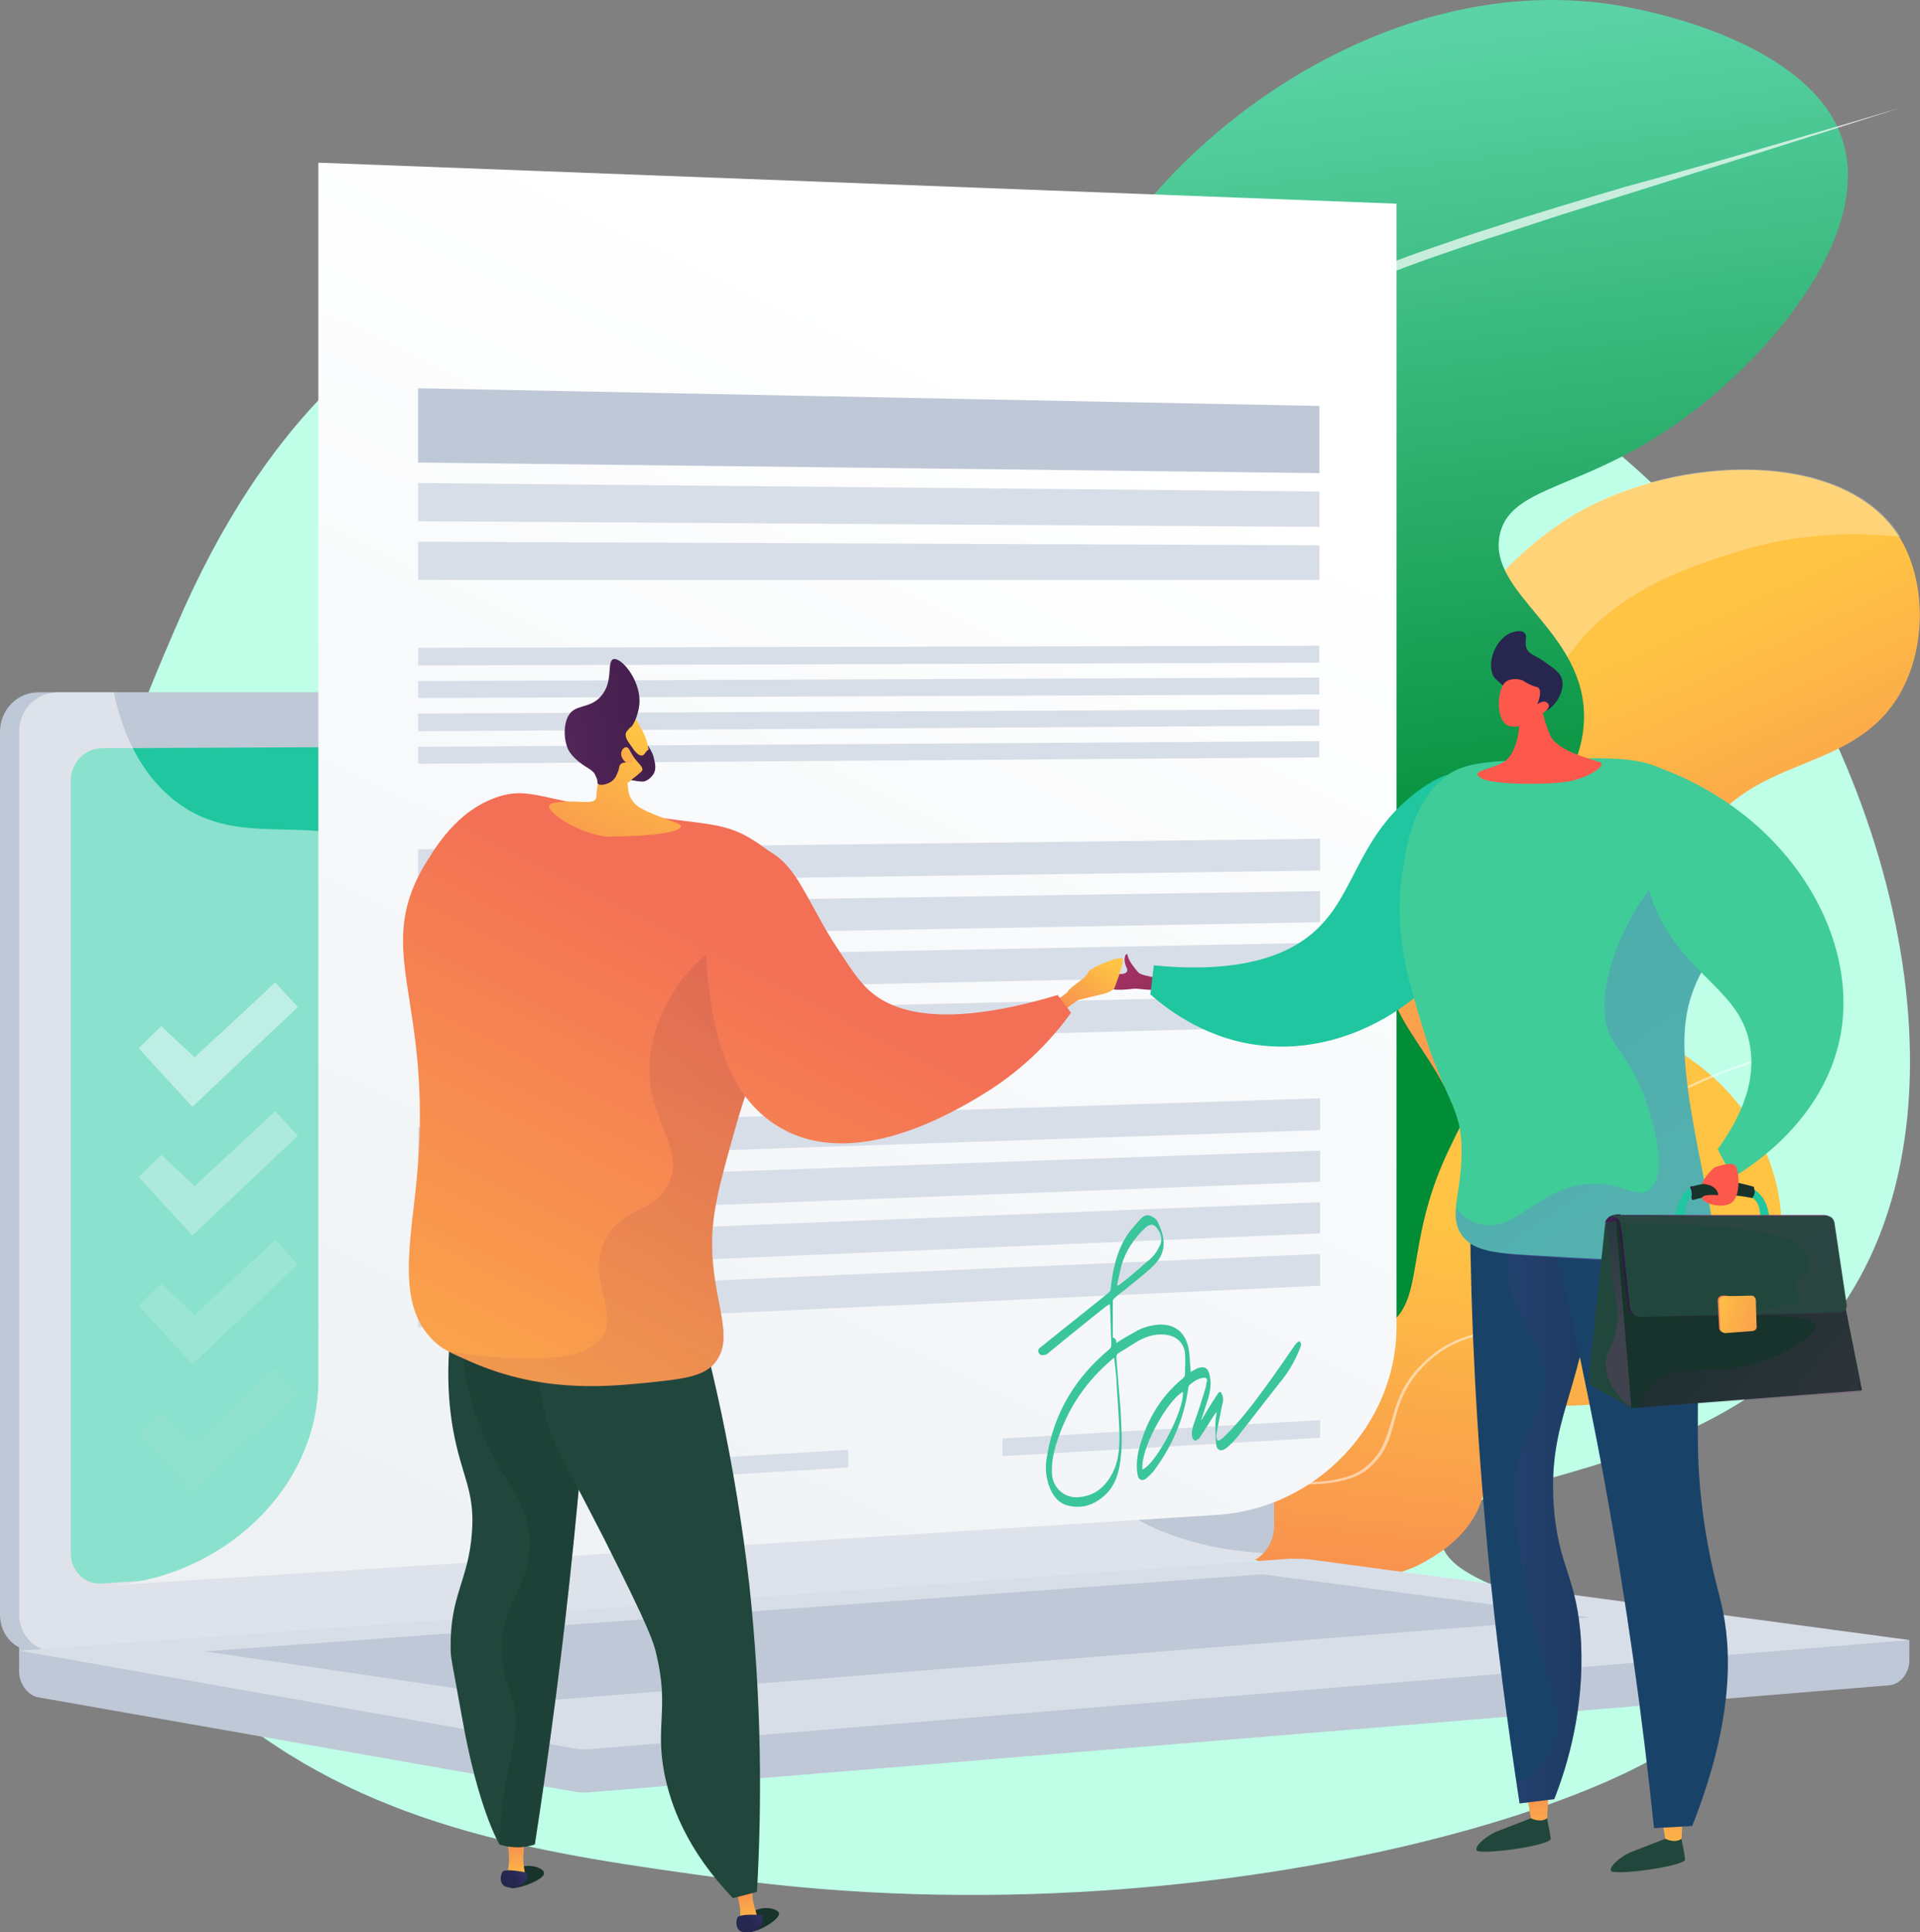 <svg width="330" height="332" viewBox="0 0 330 332" fill="none" xmlns="http://www.w3.org/2000/svg">
<rect x="0" y="0" width="330" height="332" fill="#808080" stroke="none"/>
<g clip-path="url(#clip0_594_31337)">
<path d="M309.938 232.473C286.592 255.684 247.561 253.375 247.683 264.312C247.804 276.343 295.347 278.408 296.198 289.832C297.414 305.265 212.786 334.917 124.389 322.764C93.991 318.633 65.052 314.501 40.247 294.814C-27.966 240.858 22.008 126.748 30.155 107.912C46.084 70.483 66.025 58.452 72.104 54.685C104.204 35.242 141.168 38.401 173.998 41.318C198.924 43.505 236.253 47.151 270.42 71.82C276.257 76.073 289.024 86.038 300.575 101.836C328.784 140.237 341.187 201.363 309.938 232.473Z" fill="#BFFFE8"/>
<path d="M142.628 244.382C197.709 262.367 216.191 257.385 222.635 249.121C226.405 244.26 227.864 235.997 237.956 226.761C246.467 218.984 250.48 220.077 254.492 213.758C261.545 202.7 252.425 194.679 258.14 183.864C264.463 172.076 278.446 176.329 286.836 162.354C291.456 154.698 287.687 152.754 291.821 144.976C300.454 129.3 318.206 133.432 326.475 119.335C331.217 111.193 331.095 99.648 326.353 92.114C316.747 77.167 288.416 78.139 270.907 88.225C268.719 89.562 251.696 99.648 247.562 117.634C245.008 128.449 249.021 134.282 244.157 140.48C237.226 149.108 225.553 142.303 218.744 149.837C209.625 160.167 224.702 179.975 214.367 191.52C210.355 196.016 207.072 194.193 202.937 199.297C196.128 207.804 201.114 217.768 198.803 225.303C196.25 233.566 184.212 242.195 142.628 244.382Z" fill="url(#paint0_linear_594_31337)"/>
<path opacity="0.28" d="M268.475 114.353C258.626 130.151 269.083 142.667 258.505 154.698C249.993 164.541 239.293 160.653 234.794 170.253C230.539 179.489 239.172 185.565 234.916 196.137C231.511 204.887 224.459 203.915 215.583 214.609C206.707 225.424 208.531 232.959 203.91 239.643C198.803 246.812 186.644 252.524 156.733 248.514C152.355 247.298 147.613 245.84 142.628 244.139C184.334 242.073 196.371 233.323 198.925 225.181C201.357 217.525 196.371 207.682 203.059 199.175C207.193 193.95 210.476 195.773 214.489 191.398C224.824 179.853 209.747 160.045 218.866 149.716C225.553 142.181 237.348 148.987 244.279 140.358C249.142 134.282 245.13 128.449 247.683 117.512C251.817 99.527 268.84 89.441 271.029 88.104C288.416 78.017 316.869 77.045 326.475 91.992C326.475 92.114 326.596 92.114 326.596 92.236C318.814 91.385 309.209 91.506 298.63 94.787C290.484 97.339 276.257 101.714 268.475 114.353Z" fill="white"/>
<path d="M154.908 252.524C178.983 249.972 186.644 243.774 188.589 237.941C191.751 228.341 179.227 220.32 182.631 209.383C186.644 196.745 206.463 196.988 207.193 188.36C207.922 179.124 184.82 176.329 182.023 162.476C179.47 149.837 197.101 145.341 199.532 127.842C202.451 107.061 179.47 98.676 178.74 74.372C178.254 57.845 188.589 45.328 196.614 35.484C214.731 13.367 248.047 -5.712 281.485 1.58C286.106 2.552 312.734 8.385 316.99 25.155C321.367 42.168 301.548 65.136 283.066 76.073C269.691 84.094 259.356 84.337 257.775 91.871C255.586 102.079 272.731 108.52 272.244 123.71C272.001 131.852 266.894 138.05 261.909 144.126C250.601 157.979 241.846 156.035 239.293 164.299C235.767 175.479 251.209 182.527 252.182 200.269C252.911 212.908 245.859 222.751 241.968 228.341C226.526 250.094 192.358 258.843 154.908 252.524Z" fill="url(#paint1_linear_594_31337)"/>
<path opacity="0.7" d="M326.839 18.471C311.275 23.454 295.833 28.314 280.269 33.175C276.378 34.391 272.488 35.606 268.597 36.821L257.045 40.588C253.154 41.803 249.385 43.14 245.494 44.477C241.725 45.814 237.834 47.272 234.186 48.852C232.362 49.703 230.538 50.553 228.714 51.404C227.863 51.89 227.012 52.376 226.161 52.984C225.31 53.591 224.58 54.199 223.851 54.806C222.392 56.143 221.297 57.723 220.689 59.546C220.081 61.369 219.717 63.313 219.717 65.257C219.838 67.202 220.203 69.146 220.933 70.969C221.662 72.792 222.513 74.615 223.486 76.316C225.432 79.84 227.863 83.121 230.052 86.524C232.362 89.927 234.429 93.451 236.132 97.218C236.983 99.162 237.712 100.985 238.199 103.051C238.685 105.117 239.05 107.183 239.05 109.249C239.05 113.38 238.199 117.512 236.375 121.279C235.402 123.102 234.308 124.925 232.97 126.505C231.633 128.085 230.174 129.543 228.714 130.88C225.796 133.675 222.635 136.348 220.568 139.751C218.379 143.153 217.406 147.042 217.285 151.052C217.285 152.997 217.406 155.063 217.893 157.007C218.379 158.951 218.987 160.774 219.96 162.597C220.811 164.42 221.784 166.121 222.756 167.944C223.729 169.767 224.702 171.59 225.431 173.534C226.161 175.479 226.647 177.544 226.647 179.61C226.647 181.676 226.283 183.742 225.553 185.808C224.824 187.752 223.851 189.575 222.513 191.276C221.176 192.856 219.717 194.315 218.136 195.651C214.975 198.325 211.57 200.391 208.652 203.186C207.193 204.522 205.977 206.102 205.004 207.804C204.031 209.505 203.423 211.449 203.059 213.394C202.815 215.338 202.815 217.404 203.18 219.348C203.667 221.293 204.396 223.115 205.247 224.938C205.612 225.91 206.098 226.761 206.342 227.855C206.706 228.827 206.95 229.921 206.95 230.893C206.95 231.987 206.828 232.959 206.463 234.052C206.098 235.025 205.612 235.997 205.004 236.847C203.788 238.549 202.207 239.886 200.505 240.979C198.803 242.073 196.979 243.045 195.155 243.896C191.386 245.597 187.495 246.812 183.604 247.906C179.713 249 175.7 249.85 171.688 250.58C167.675 251.309 163.663 252.038 159.65 252.524C151.625 253.618 143.479 254.468 135.332 255.197C143.479 254.468 151.504 253.496 159.529 252.281C163.541 251.673 167.554 250.944 171.566 250.215C175.579 249.364 179.47 248.514 183.361 247.42C187.252 246.326 191.143 244.989 194.79 243.288C196.614 242.438 198.438 241.465 200.019 240.372C201.721 239.278 203.18 237.941 204.396 236.361C205.49 234.782 206.342 232.837 206.22 230.893C206.22 228.948 205.369 227.004 204.518 225.181C203.667 223.358 202.815 221.414 202.329 219.47C201.843 217.404 201.843 215.338 202.086 213.272C202.329 211.206 203.059 209.262 204.031 207.439C205.004 205.616 206.342 204.036 207.922 202.578C210.84 199.662 214.367 197.474 217.406 194.922C218.987 193.585 220.446 192.249 221.662 190.669C222.878 189.089 223.851 187.388 224.459 185.443C225.067 183.621 225.431 181.555 225.431 179.61C225.431 177.666 224.945 175.722 224.216 173.899C222.756 170.132 220.446 166.85 218.622 163.083C217.771 161.26 217.042 159.316 216.555 157.25C216.069 155.184 215.826 153.118 215.947 151.052C215.947 148.987 216.312 146.921 216.798 144.855C217.042 143.883 217.406 142.91 217.771 141.938C218.258 140.966 218.622 139.994 219.23 139.143C219.717 138.293 220.446 137.442 221.054 136.591C221.662 135.741 222.392 135.011 223.121 134.282C224.58 132.824 226.039 131.487 227.499 130.029C228.958 128.692 230.417 127.234 231.633 125.654C232.849 124.074 234.065 122.495 234.916 120.672C236.618 117.148 237.469 113.137 237.469 109.127C237.469 107.183 237.104 105.117 236.618 103.173C236.132 101.228 235.402 99.405 234.551 97.582C232.849 93.937 230.782 90.534 228.471 87.132C226.283 83.729 223.851 80.448 221.784 76.802C220.811 74.979 219.838 73.156 219.109 71.212C218.379 69.268 217.893 67.202 217.893 65.136C217.771 63.07 218.136 60.883 218.866 58.938C219.23 57.966 219.717 56.994 220.325 56.143C220.933 55.293 221.662 54.442 222.392 53.713C223.121 52.984 223.972 52.376 224.824 51.768C225.675 51.161 226.526 50.675 227.499 50.189C229.322 49.216 231.146 48.366 233.092 47.515C236.861 45.935 240.752 44.477 244.521 43.14C248.412 41.803 252.182 40.467 256.073 39.252C263.854 36.7 271.636 34.391 279.418 32.082C295.59 27.707 311.154 23.089 326.839 18.471Z" fill="white"/>
<path d="M163.663 232.594C167.068 236.605 172.904 242.681 180.929 248.878C197.587 261.638 228.471 278.287 245.373 268.079C247.44 266.864 252.911 263.583 254.735 257.506C256.681 251.187 252.911 247.542 255.1 244.017C258.018 239.157 266.773 243.167 278.081 240.615C287.565 238.549 300.94 231.501 304.953 218.498C309.452 204.401 300.211 191.641 299.238 190.304C292.307 181.069 279.054 173.534 267.502 177.058C257.289 180.218 252.182 190.912 248.777 198.082C241.239 214.123 245.13 224.209 237.956 227.976C231.39 231.379 225.189 224.574 217.042 229.313C213.516 231.379 213.516 233.323 207.558 237.698C203.059 240.979 198.803 243.045 197.101 243.774C183.969 249.121 165.365 233.931 163.663 232.594Z" fill="url(#paint2_linear_594_31337)"/>
<path opacity="0.5" d="M224.216 255.076C219.109 255.076 211.57 254.226 200.506 251.43C186.887 248.028 173.269 243.167 160.259 237.091L160.38 236.726C173.391 242.802 186.887 247.663 200.506 251.066C228.107 257.871 233.335 253.253 235.038 251.795C237.713 249.486 238.321 246.813 239.172 244.139C240.023 241.101 240.996 237.577 244.765 234.053C248.17 230.772 251.331 229.799 254.371 228.949C257.411 228.098 260.207 227.247 263.247 224.209C267.26 220.321 268.111 216.31 269.083 211.936C269.57 209.505 270.178 206.953 271.272 204.401C275.528 193.95 286.957 186.173 305.196 181.069L305.318 181.433C287.201 186.416 275.893 194.193 271.637 204.523C270.542 207.075 270.056 209.627 269.57 212.057C268.597 216.432 267.746 220.564 263.612 224.574C260.45 227.612 257.411 228.463 254.492 229.313C251.574 230.164 248.413 231.136 245.13 234.296C241.482 237.82 240.509 241.101 239.658 244.261C238.929 247.056 238.199 249.729 235.402 252.16C234.43 253.01 231.998 255.076 224.216 255.076Z" fill="white"/>
<path d="M328.176 281.811L3.283 279.016V287.158C3.283 289.346 4.742 291.29 6.566 291.654L98.49 307.817C99.584 308.06 100.678 308.06 101.773 307.938L324.65 289.589C326.596 289.467 328.176 287.523 328.176 285.214V281.811Z" fill="#BFC8D6"/>
<path d="M210.232 268.687L6.566 283.755C2.918 283.999 0 281.203 0 277.436V125.776C0 122.009 2.918 118.971 6.566 118.971H210.232C213.272 118.971 215.704 121.766 215.704 125.168V262.246C215.704 265.527 213.272 268.444 210.232 268.687Z" fill="#BFC8D6"/>
<path d="M213.515 268.687L9.849 283.755C6.201 283.999 3.283 281.203 3.283 277.436V125.776C3.283 122.009 6.201 118.971 9.849 118.971H213.515C216.555 118.971 218.987 121.766 218.987 125.168V262.246C218.987 265.527 216.555 268.444 213.515 268.687Z" fill="#BFC8D6"/>
<path d="M207.192 259.086L17.509 272.089C14.591 272.332 12.159 269.902 12.159 266.864V134.161C12.159 131.123 14.591 128.571 17.509 128.571L207.192 127.72C209.624 127.72 211.691 130.029 211.691 132.824V253.739C211.691 256.413 209.624 258.843 207.192 259.086Z" fill="#1FC69F"/>
<path d="M118.916 122.981C118.916 124.439 117.822 125.533 116.606 125.533C115.269 125.533 114.296 124.439 114.296 122.981C114.296 121.523 115.39 120.429 116.606 120.429C117.822 120.429 118.916 121.644 118.916 122.981Z" fill="white"/>
<path opacity="0.48" d="M9.849 283.755L212.543 268.808L213.515 268.687C214.853 268.565 216.19 267.958 217.163 266.864C202.572 266.013 193.574 260.909 187.738 255.562C175.943 244.868 178.011 234.296 165.365 227.247C149.558 218.498 137.156 229.556 125.24 218.619C117.944 211.936 121.592 206.953 112.594 196.988C102.745 185.93 96.301 189.697 86.33 179.732C73.806 167.215 80.008 157.372 69.186 148.379C56.054 137.442 41.828 147.529 29.425 137.078C24.075 132.581 21.036 126.019 19.576 118.971H9.849C6.201 118.971 3.283 122.009 3.283 125.776V277.315C3.283 281.082 6.201 283.999 9.849 283.755Z" fill="white"/>
<path d="M221.662 267.836L3.283 283.634L98.49 300.404C99.584 300.647 100.678 300.647 101.773 300.526L328.176 281.811L225.067 267.957C223.972 267.836 222.756 267.836 221.662 267.836Z" fill="#D8DEE8"/>
<path d="M35.14 283.755L216.919 270.509L273.216 277.922L93.017 292.262L35.14 283.755Z" fill="#BFC8D6"/>
<path d="M240.023 227.977C240.023 244.747 226.283 259.208 209.26 260.302L18.482 272.454C38.667 271.117 54.717 255.441 54.717 237.212V27.95L240.023 34.998V227.977Z" fill="url(#paint3_linear_594_31337)"/>
<path d="M226.891 149.594L83.534 151.539V145.827L226.891 144.126V149.594Z" fill="#D8DEE8"/>
<path d="M71.861 151.782L78.306 151.66V145.827L71.861 145.949V151.782Z" fill="#D8DEE8"/>
<path d="M226.891 158.466L83.534 161.018V155.306L226.891 153.119V158.466Z" fill="#D8DEE8"/>
<path d="M71.861 161.261L78.306 161.139V155.428L71.861 155.549V161.261Z" fill="url(#paint4_linear_594_31337)"/>
<path d="M226.891 167.458L83.534 170.496V164.785L226.891 161.99V167.458Z" fill="#D8DEE8"/>
<path d="M71.861 170.861L78.306 170.618V164.906L71.861 165.028V170.861Z" fill="url(#paint5_linear_594_31337)"/>
<path d="M226.891 176.329L83.534 180.097V174.264L226.891 170.982V176.329Z" fill="#D8DEE8"/>
<path d="M71.861 180.34L78.306 180.218V174.385L71.861 174.628V180.34Z" fill="#D8DEE8"/>
<path d="M226.891 194.193L71.861 199.419V193.707L226.891 188.725V194.193Z" fill="#D8DEE8"/>
<path d="M226.891 203.064L71.861 209.019V203.186L226.891 197.717V203.064Z" fill="#D8DEE8"/>
<path d="M226.891 211.935L71.861 218.498V212.786L226.891 206.588V211.935Z" fill="#D8DEE8"/>
<path d="M226.891 220.928L71.861 228.098V222.265L226.891 215.459V220.928Z" fill="#D8DEE8"/>
<path d="M71.861 93.086L226.769 93.694V99.649H71.861V93.086Z" fill="#D8DEE8"/>
<path d="M71.861 83L226.769 84.458V90.534L71.861 89.562V83Z" fill="#D8DEE8"/>
<path d="M71.861 66.716L226.769 69.754V81.299L71.861 79.476V66.716Z" fill="#BFC8D6"/>
<path d="M71.861 111.315L226.769 110.95V113.867L71.861 114.353V111.315Z" fill="#D8DEE8"/>
<path d="M71.861 117.027L226.769 116.419V119.335L71.861 119.943V117.027Z" fill="#D8DEE8"/>
<path d="M71.861 122.616L226.769 121.887V124.682L71.861 125.654V122.616Z" fill="#D8DEE8"/>
<path d="M71.861 128.328L226.769 127.356V130.151L71.861 131.245V128.328Z" fill="#D8DEE8"/>
<path d="M172.296 247.177L226.891 244.018V247.056L172.296 250.215V247.177Z" fill="#D8DEE8"/>
<path d="M145.789 252.16L91.194 255.441V252.403L145.789 249.122V252.16Z" fill="#D8DEE8"/>
<path d="M265.679 311.462C265.679 311.462 266.408 314.744 266.53 315.959C266.53 317.174 253.884 318.875 253.763 317.903C253.52 317.052 255.708 315.351 257.167 314.744C258.748 314.136 263.125 312.435 263.125 312.435L265.679 311.462Z" fill="#21473C"/>
<path d="M262.396 308.303L263.125 312.435C263.125 312.435 264.706 313.285 265.922 312.435L266.165 307.817L262.396 308.303Z" fill="url(#paint6_linear_594_31337)"/>
<path d="M288.781 314.986C288.781 314.986 289.511 318.267 289.632 319.483C289.754 320.698 276.987 322.399 276.865 321.427C276.622 320.576 278.811 318.875 280.27 318.267C281.851 317.66 286.228 315.958 286.228 315.958L288.781 314.986Z" fill="#21473C"/>
<path d="M285.498 311.827L286.228 315.959C286.228 315.959 287.808 316.809 289.024 315.959L289.267 311.341L285.498 311.827Z" fill="url(#paint7_linear_594_31337)"/>
<path d="M256.316 199.175C255.1 202.456 253.884 205.616 252.668 208.897C252.79 226.761 253.762 246.083 255.708 266.62C257.167 281.932 259.112 296.393 261.179 309.882C263.125 309.639 265.192 309.396 267.137 309.153C269.569 302.956 272.244 293.598 271.758 282.418C271.15 270.752 267.745 269.537 267.016 258.357C266.165 243.896 271.636 239.521 273.46 221.9C274.19 215.216 274.311 206.467 272.487 196.016C267.137 197.109 261.666 198.203 256.316 199.175Z" fill="#194269"/>
<path opacity="0.3" d="M272.487 196.016C269.569 196.623 266.651 197.109 263.733 197.717C259.234 207.803 258.504 217.89 259.72 222.265C261.544 228.462 265.192 230.163 265.435 236.361C265.678 242.559 262.395 244.503 260.693 252.038C259.599 257.263 260.328 261.881 261.909 270.874C265.07 289.102 269.812 294.327 266.651 300.647C265.8 302.469 264.097 304.657 260.693 306.48C260.814 307.573 261.058 308.667 261.179 309.882C263.125 309.639 265.192 309.396 267.137 309.153C269.569 302.956 272.244 293.598 271.758 282.418C271.15 270.752 267.745 269.537 267.016 258.357C266.164 243.896 271.636 239.521 273.46 221.9C274.068 215.216 274.311 206.467 272.487 196.016Z" fill="url(#paint8_linear_594_31337)"/>
<path d="M264.706 204.158C268.719 219.591 272.366 236.24 275.649 253.86C279.54 275.127 282.337 295.3 284.282 314.136C286.471 314.014 288.66 313.893 290.848 313.771C298.144 295.3 297.657 283.147 295.834 275.491C295.104 272.453 293.402 266.742 292.429 257.871C291.699 251.673 291.821 246.934 291.821 241.344C291.943 228.827 292.915 226.032 292.429 216.553C291.943 207.682 291.578 203.185 289.024 200.755C281.972 194.193 265.922 203.428 264.706 204.158Z" fill="#194269"/>
<path d="M201.113 168.309C201.113 168.309 196.25 167.823 195.642 167.094C194.912 166.243 193.939 165.028 193.818 164.177C193.696 163.448 192.845 164.542 193.575 166.121C194.426 167.701 191.994 167.337 191.629 167.337C190.778 167.215 187.495 167.094 187.617 167.337C187.738 167.58 187.252 168.43 189.562 169.524C191.629 170.496 194.061 169.889 195.277 169.889C196.614 170.01 196.614 170.01 196.614 170.01L200.141 170.253L201.113 168.309Z" fill="url(#paint9_linear_594_31337)"/>
<path d="M198.317 165.878C198.074 167.579 197.952 169.281 197.709 170.861C200.87 173.656 207.923 179.003 217.772 179.732C235.038 181.19 252.182 167.823 255.343 152.754C256.924 145.341 255.587 134.89 251.209 133.189C249.993 132.702 248.17 132.824 244.279 135.498C234.186 142.667 233.214 152.025 227.621 158.344C223.608 162.962 215.705 167.579 198.317 165.878Z" fill="#1FC69F"/>
<path d="M251.209 212.178C248.899 208.776 251.209 205.009 251.209 198.082C251.33 190.183 248.291 189.211 244.521 176.572C241.968 168.187 239.536 160.045 240.995 150.202C241.725 145.462 242.819 137.563 248.777 133.189C251.817 131.001 256.194 130.758 264.827 130.515C275.527 130.151 280.877 130.029 285.011 131.852C285.619 132.095 298.265 137.928 299.967 149.108C301.669 160.41 289.875 162.962 289.51 178.274C289.267 185.2 291.456 195.53 292.793 202.214C294.131 208.654 294.739 210.356 293.644 212.421C291.091 217.404 281.85 216.796 263.368 215.703C256.072 215.338 253.033 214.73 251.209 212.178Z" fill="#3FCC98"/>
<path opacity="0.3" d="M276.378 177.058C277.351 179.975 280.269 181.919 282.823 188.967C283.309 190.547 287.2 201.363 283.552 204.401C281.485 206.102 279.175 203.307 273.825 203.429C264.462 203.55 260.571 212.057 254.37 210.355C253.276 210.112 251.817 209.383 250.236 207.56C250.115 209.262 250.236 210.842 251.209 212.178C253.033 214.73 256.073 215.338 263.368 215.824C281.85 217.039 290.969 217.647 293.644 212.543C294.739 210.477 294.009 208.776 292.793 202.335C291.456 195.651 289.389 185.2 289.51 178.395C289.875 163.083 301.669 160.531 299.967 149.23C299.481 146.191 298.265 143.639 296.563 141.331C281.972 148.986 273.339 167.944 276.378 177.058Z" fill="url(#paint10_linear_594_31337)"/>
<path d="M285.133 157.371C282.58 152.146 280.391 143.882 282.823 131.123C306.29 138.535 319.544 159.802 316.382 177.666C313.707 192.492 300.697 200.634 297.779 202.335C296.928 200.755 296.077 199.054 295.225 197.474C298.387 193.099 301.913 186.78 300.819 179.975C299.481 170.496 290.362 168.065 285.133 157.371Z" fill="#3FCC98"/>
<path d="M264.584 119.335C264.584 119.335 265.07 123.467 266.529 126.505C267.867 129.178 273.825 130.515 275.041 131.001C276.257 131.487 272.974 133.675 269.569 134.282C266.165 134.89 256.316 134.89 254.492 133.675C252.668 132.459 255.829 132.338 258.14 131.123C260.571 130.029 261.544 124.925 260.936 122.616C260.45 120.55 264.584 119.335 264.584 119.335Z" fill="#FC584C"/>
<path d="M258.991 118.363C257.046 116.662 256.803 116.54 256.56 115.932C255.587 113.502 257.167 109.856 259.599 108.763C259.721 108.763 261.302 108.033 262.031 108.763C262.639 109.37 261.91 110.342 262.396 111.436C262.882 112.53 263.855 112.53 265.679 113.866C267.26 114.96 268.232 115.689 268.476 116.783C269.083 118.97 266.773 122.495 264.463 122.495C263.612 122.495 263.369 122.13 258.991 118.363Z" fill="#26264F"/>
<path d="M264.22 122.859C264.22 122.859 262.518 125.29 259.599 124.804C256.924 124.318 257.167 118.12 258.991 117.026C259.599 116.662 260.694 116.54 261.666 116.905C262.153 117.148 262.396 117.391 263.247 117.755C264.098 118.12 264.341 117.998 264.463 118.241C264.706 118.484 264.949 119.214 264.22 121.036C264.828 120.55 265.436 120.429 265.801 120.672C265.922 120.672 266.044 120.915 266.165 121.036C266.408 121.644 265.679 122.495 264.22 122.859Z" fill="#FC584C"/>
<path d="M300.939 204.158C300.939 204.158 303.736 205.008 304.101 209.262C303.614 209.262 302.52 209.262 302.52 209.262C302.52 209.262 302.763 206.224 300.696 205.616C300.818 205.13 300.939 204.158 300.939 204.158Z" fill="#1FC69F"/>
<path d="M290.604 203.915C290.726 204.644 290.726 205.495 290.848 206.224C292.185 205.859 293.766 205.495 295.347 205.373C297.414 205.252 299.359 205.495 301.183 205.859C301.305 205.738 301.426 205.495 301.548 205.13C301.669 204.522 301.426 204.036 301.426 203.915C300.575 203.672 299.602 203.429 298.508 203.186C295.59 202.821 292.915 203.307 290.604 203.915Z" fill="#17332B"/>
<path d="M290.483 204.523C290.483 204.28 290.483 203.915 290.605 203.793C290.727 203.793 290.848 204.037 290.848 204.158C290.848 204.158 290.97 204.401 290.97 204.766C290.97 205.373 290.97 205.616 290.97 205.859C290.97 205.981 290.848 206.102 290.848 206.102C290.848 206.102 290.727 205.981 290.727 205.859C290.605 205.616 290.483 205.252 290.483 204.523Z" fill="url(#paint11_linear_594_31337)"/>
<path d="M287.93 209.383C288.538 209.505 289.875 209.748 289.875 209.748C289.875 209.748 288.902 207.074 290.726 205.737C290.726 205.494 290.848 205.251 290.726 204.765C290.726 204.522 290.605 204.279 290.483 204.036C289.875 204.644 288.173 205.859 287.93 209.383Z" fill="#1FC69F"/>
<path d="M275.892 210.113C275.892 210.113 276.013 208.654 278.445 208.654C278.81 208.897 278.81 210.113 278.81 210.113H275.892Z" fill="url(#paint12_linear_594_31337)"/>
<path d="M273.703 238.184L280.391 241.952L284.403 228.219L277.716 209.748L275.892 210.234L273.095 236.726C272.974 237.334 273.217 237.941 273.703 238.184Z" fill="#21473C"/>
<path opacity="0.3" d="M284.403 228.098L277.715 209.626L275.892 210.113C276.378 211.692 276.621 214.366 276.621 215.824C277.108 222.143 278.567 223.845 277.837 228.219C277.229 231.865 275.892 232.351 276.013 234.782C276.135 237.455 277.837 239.643 279.783 241.465L280.269 241.708L284.403 228.098Z" fill="url(#paint13_linear_594_31337)"/>
<path d="M277.716 209.626H314.193L320.03 238.913L280.391 241.952L277.716 209.626Z" fill="#17332B"/>
<g opacity="0.2">
<path d="M314.194 209.626H301.913C301.67 210.234 301.305 211.085 300.818 212.057C295.347 222.265 282.701 223.602 282.944 225.303C283.309 227.855 311.275 224.209 312.005 227.733C312.37 229.435 306.412 233.202 300.21 234.66C292.793 236.361 287.322 234.174 283.796 238.063C282.58 239.4 281.972 240.858 281.729 241.952L319.908 239.156L314.194 209.626Z" fill="url(#paint14_linear_594_31337)"/>
</g>
<path d="M278.323 208.776C277.959 208.776 277.351 208.776 276.743 209.019C276.621 209.14 276.5 209.14 276.378 209.262L276.621 209.14C277.107 209.019 277.715 209.14 277.959 209.627C278.202 210.113 278.323 211.449 278.445 212.057C278.567 213.758 279.783 224.574 279.783 224.574C279.904 225.424 280.634 226.154 281.485 226.154L315.409 224.452C315.652 224.452 315.895 224.331 316.138 224.209C316.625 223.845 316.746 223.359 316.625 222.872L314.923 209.991C314.801 209.262 314.193 208.776 313.463 208.776H278.323Z" fill="url(#paint15_linear_594_31337)"/>
<path d="M278.689 208.776C278.324 208.776 277.837 208.776 277.23 208.897C277.108 208.897 276.865 209.019 276.743 209.14C276.743 209.14 277.837 208.897 278.324 209.748C278.567 210.356 278.689 211.571 278.81 212.179C278.932 213.88 280.148 224.695 280.148 224.695C280.269 225.546 280.999 226.275 281.85 226.275L316.139 225.546C316.382 225.546 316.625 225.424 316.868 225.303C317.355 224.938 317.476 224.452 317.355 223.966L315.288 210.113C315.166 209.383 314.558 208.897 313.829 208.897H278.689V208.776Z" fill="#21473C"/>
<path opacity="0.1" d="M317.477 223.845L315.41 209.991C315.288 209.262 314.68 208.776 313.951 208.776H278.811C278.446 208.776 277.96 208.776 277.352 208.897C277.23 208.897 276.987 209.019 276.865 209.14C276.865 209.14 277.96 208.897 278.446 209.748C278.446 209.87 278.568 209.991 278.568 210.113C281.851 210.234 285.255 210.113 288.538 210.356C295.104 210.72 301.792 210.72 307.993 213.272C309.938 214.123 311.397 216.918 310.789 218.255C310.425 219.227 309.087 219.105 308.601 220.321C308.114 221.657 309.33 222.508 308.844 223.48C308.358 224.452 306.777 223.966 304.223 224.695C302.886 225.06 301.792 225.668 301.062 226.032L316.139 225.789C316.383 225.789 316.626 225.668 316.869 225.546C317.355 224.938 317.598 224.331 317.477 223.845Z" fill="url(#paint16_linear_594_31337)"/>
<path d="M301.062 227.976L296.806 228.949H296.32C295.834 228.949 295.469 228.584 295.469 228.098L295.226 223.48C295.226 222.994 295.59 222.629 296.077 222.629H296.563L300.94 223.115C301.305 223.115 301.67 222.872 301.67 223.359L301.792 227.612C301.792 228.219 301.427 227.976 301.062 227.976Z" fill="url(#paint17_linear_594_31337)"/>
<path d="M301.305 228.706L296.563 229.07C296.077 229.07 295.712 228.706 295.712 228.219L295.469 223.602C295.469 223.115 295.834 222.751 296.32 222.751L301.062 222.629C301.427 222.629 301.792 222.994 301.792 223.48L301.913 227.733C302.035 228.219 301.792 228.584 301.305 228.706Z" fill="url(#paint18_linear_594_31337)"/>
<path d="M294.617 200.634C294.617 200.634 292.793 202.335 292.55 203.429C292.55 203.429 295.104 203.429 295.347 205.373C295.347 205.373 292.915 205.13 292.55 205.738C292.185 206.345 294.86 207.682 297.049 206.953C299.238 206.345 298.995 201.849 298.387 200.512C297.9 199.297 294.617 200.634 294.617 200.634Z" fill="#FC584C"/>
<path d="M93.504 321.792C93.383 320.82 90.221 319.969 88.762 321.306C88.033 321.913 87.425 323.25 87.911 323.858C88.033 324.101 87.425 324.465 88.033 324.465C90.1 324.344 93.748 322.764 93.504 321.792Z" fill="#17332B"/>
<path d="M90.221 321.792L87.06 321.913C88.154 319.847 86.816 314.5 86.816 314.5L90.221 314.622C90.221 314.622 90.099 316.202 89.978 318.511C89.856 319.361 89.978 320.577 90.221 321.792Z" fill="url(#paint19_linear_594_31337)"/>
<path d="M90.586 321.792C90.586 321.792 86.816 320.941 86.33 321.67C85.965 322.399 85.6 324.465 88.032 324.344C90.464 324.222 90.829 322.399 90.586 321.792Z" fill="url(#paint20_linear_594_31337)"/>
<path d="M133.873 328.719C133.508 327.746 130.347 327.382 129.131 328.84C128.523 329.569 128.158 330.906 128.644 331.392C128.888 331.635 128.28 332 128.888 332C130.955 331.757 134.238 329.569 133.873 328.719Z" fill="#17332B"/>
<path d="M130.224 329.569L127.063 330.177C127.914 327.989 125.726 322.764 125.726 322.764L129.13 322.399C129.13 322.399 129.252 323.979 129.373 326.288C129.495 327.139 129.86 328.354 130.224 329.569Z" fill="url(#paint21_linear_594_31337)"/>
<path d="M130.954 329.083C130.954 329.083 127.063 328.718 126.699 329.569C126.456 330.42 126.334 332.364 128.766 332C131.198 331.635 131.319 329.691 130.954 329.083Z" fill="url(#paint22_linear_594_31337)"/>
<path d="M102.258 219.348C101.407 233.931 100.191 249.121 98.611 264.798C96.787 283.026 94.477 300.404 91.923 316.931C88.762 318.025 85.844 316.931 85.844 316.931C85.844 316.931 82.196 310.976 79.399 295.057C77.575 284.849 77.454 284.97 77.454 283.148C77.332 274.155 80.493 271.603 81.102 263.461C81.709 256.048 79.278 253.739 77.819 245.354C76.724 238.913 76.359 229.556 79.764 217.282C87.303 217.89 94.72 218.619 102.258 219.348Z" fill="#21473C"/>
<path opacity="0.3" d="M102.259 219.348C101.407 233.931 100.192 249.121 98.611 264.798C96.787 283.026 94.477 300.404 91.923 316.931C88.762 318.025 85.844 316.931 85.844 316.931C85.844 315.351 85.965 313.042 86.33 310.369C87.181 302.956 88.519 300.89 88.64 296.394C88.762 290.56 86.695 290.439 86.33 284.727C85.722 275.856 90.586 273.79 90.951 266.013C91.437 257.871 86.33 255.197 82.439 244.989C80.129 239.035 78.062 230.042 79.886 217.404C87.303 217.89 94.72 218.619 102.259 219.348Z" fill="#17332B"/>
<path d="M117.944 218.862C122.2 233.324 126.334 251.187 128.766 272.089C130.955 292.384 130.955 310.247 130.103 325.073C128.766 325.438 127.428 325.802 125.969 326.167C118.066 317.903 115.269 310.247 114.175 304.657C112.594 296.394 115.026 293.599 112.837 284.363C112.351 282.176 111.621 279.867 103.84 264.433C96.301 249.729 94.72 247.542 93.504 242.316C91.68 234.782 92.167 228.098 92.896 223.602C101.165 222.022 109.554 220.442 117.944 218.862Z" fill="#21473C"/>
<path d="M182.266 174.02L185.305 171.833L189.804 170.739C190.412 170.618 191.02 170.253 191.507 169.889C191.507 169.889 193.209 165.514 192.966 164.785C192.723 164.055 187.129 166.364 187.008 167.094C187.008 167.823 183.482 169.889 183.482 170.496L181.536 171.954L182.266 174.02Z" fill="url(#paint23_linear_594_31337)"/>
<path d="M138.371 153.848C136.304 148.987 132.049 146.07 129.86 144.612C124.51 141.088 121.227 141.817 109.068 139.872C92.896 137.442 90.951 135.133 85.479 136.956C78.305 139.386 74.657 145.949 72.834 148.865C64.201 163.812 74.293 171.468 71.739 201.363C70.645 213.515 67.97 224.088 74.536 230.407C75.873 231.744 77.454 232.473 80.494 233.809C92.653 239.278 103.596 238.306 110.162 237.698C117.458 236.969 121.105 236.604 123.051 233.931C126.091 229.799 122.929 224.574 122.443 215.581C122.078 209.14 123.537 203.915 126.455 193.585C133.265 169.767 142.262 163.205 138.371 153.848Z" fill="url(#paint24_linear_594_31337)"/>
<path d="M111.256 131.123C111.986 128.449 110.648 126.019 110.405 125.533C109.189 123.345 108.946 122.981 108.338 122.616L107.609 122.13C107.609 122.13 107.609 122.13 107.487 122.13C107.001 122.008 105.298 121.887 104.934 122.008C103.839 122.251 102.623 126.748 102.988 133.188C102.988 133.431 102.867 133.675 102.867 133.918C102.745 134.89 102.502 135.983 102.502 136.956C102.38 137.928 101.043 137.806 100.192 137.806C96.422 137.563 94.598 137.928 94.355 138.414C94.112 139.508 98.611 142.91 104.082 143.761C111.5 143.761 117.579 143.032 116.971 141.817C116.728 141.33 110.892 139.751 109.311 138.292C107.852 136.956 107.973 135.497 107.852 134.525C108.095 134.282 110.77 133.067 111.256 131.123Z" fill="url(#paint25_linear_594_31337)"/>
<path d="M109.919 120.429C109.919 122.373 108.946 124.56 108.459 124.925C108.338 124.925 108.095 125.29 107.73 125.654C107.73 125.776 107.608 125.776 107.608 125.897C107.122 127.112 109.189 128.571 108.824 129.178C108.581 129.543 107.244 129.057 107 129.421C106.879 129.786 107.973 130.394 107.852 130.88C107.73 131.123 107 130.88 106.636 131.366C106.392 131.609 106.514 131.73 106.271 132.459C106.149 132.824 105.906 133.31 105.784 133.553C105.055 134.768 103.109 135.133 102.745 134.647C102.623 134.525 102.745 134.404 102.623 133.918C102.623 133.918 102.501 133.553 102.258 133.067C101.894 132.338 100.921 131.973 99.948 131.244C98.124 129.907 97.638 128.814 97.516 128.449C97.516 128.328 97.395 128.206 97.395 128.085C96.908 126.626 96.908 124.439 97.638 123.102C98.732 120.915 101.286 121.887 103.231 119.7C105.541 117.148 104.204 113.745 105.42 113.259C106.757 112.894 109.919 116.662 109.919 120.429Z" fill="url(#paint26_linear_594_31337)"/>
<path d="M108.095 128.692C107.609 127.963 106.758 128.692 106.758 129.543C106.758 130.393 107.609 131.366 108.46 131.123C109.19 130.88 108.703 129.543 108.095 128.692Z" fill="url(#paint27_linear_594_31337)"/>
<path d="M107.73 127.234L108.825 128.692C108.825 128.692 110.041 130.515 110.77 129.543C111.378 128.692 111.5 128.814 111.5 128.814C111.5 128.814 111.378 128.449 111.378 128.085C111.621 128.571 112.108 129.178 112.351 130.15C112.594 131.123 112.837 132.095 112.351 132.945C112.351 132.945 111.743 134.039 110.649 134.282C110.649 134.282 110.284 134.404 108.46 134.039C108.46 134.039 110.405 132.581 110.405 132.338C110.527 131.487 109.19 131.001 108.338 129.057C107.974 128.328 107.852 127.72 107.73 127.234Z" fill="url(#paint28_linear_594_31337)"/>
<path opacity="0.1" d="M103.839 229.192C106.028 224.938 100.678 219.227 104.204 212.786C107.122 207.196 112.472 208.533 114.904 203.429C117.822 197.353 111.499 192.735 111.621 183.377C111.864 172.197 121.47 161.139 127.063 162.111C130.711 162.719 131.197 168.187 133.751 174.142C131.44 179.124 128.765 185.322 126.455 193.707C123.537 204.036 122.078 209.14 122.443 215.703C123.051 224.695 126.212 230.042 123.051 234.052C121.105 236.604 117.457 237.091 110.162 237.82C103.474 238.427 92.653 239.399 80.493 233.931C78.913 233.202 77.818 232.716 76.846 232.23C95.814 235.025 102.137 232.594 103.839 229.192Z" fill="url(#paint29_linear_594_31337)"/>
<path d="M184.09 174.02C183.36 173.048 182.509 171.955 181.779 170.982C162.203 176.815 153.448 174.02 149.193 170.01C147.126 168.066 145.302 165.028 142.992 161.504C138.006 153.362 136.669 148.136 131.076 145.706C129.616 145.098 128.644 144.733 127.549 144.977C122.199 146.313 120.375 160.288 121.956 170.739C122.807 176.572 124.631 188.239 133.994 193.707C146.882 201.363 164.027 191.034 169.012 187.996C176.429 183.499 181.293 177.909 184.09 174.02Z" fill="url(#paint30_linear_594_31337)"/>
<path d="M191.872 230.771C192.966 230.042 194.061 229.435 195.155 228.827C196.371 228.098 197.708 227.733 199.167 227.612C201.842 227.49 203.666 228.827 204.274 231.622C204.517 232.959 204.517 234.174 204.639 235.511C204.639 235.632 204.639 235.632 204.639 235.754C205.004 235.511 205.369 235.389 205.733 235.146C206.949 234.66 207.679 235.025 207.922 236.361C208.287 238.063 207.922 239.642 207.314 241.344C207.071 242.194 206.706 243.167 206.463 244.017C206.584 243.896 206.706 243.774 206.706 243.653C207.436 242.437 208.165 241.222 208.895 240.129C209.016 239.885 209.259 239.642 209.381 239.399C209.624 239.035 209.867 239.156 209.989 239.521C210.354 240.25 210.232 240.979 209.989 241.708C209.746 243.167 209.381 244.625 209.138 246.083C209.016 246.448 209.016 246.812 209.138 247.177C209.138 247.541 209.381 247.663 209.746 247.42C210.111 247.177 210.475 246.812 210.84 246.448C213.15 244.139 215.217 241.465 217.163 238.792C218.987 236.361 220.689 233.809 222.391 231.379C222.513 231.136 222.756 230.893 222.999 230.65C223.121 230.528 223.243 230.528 223.486 230.528C223.486 230.65 223.607 230.893 223.607 231.014C223.607 231.257 223.486 231.622 223.364 231.865C222.513 233.931 221.419 235.875 219.96 237.577C217.528 240.736 215.096 243.774 212.664 246.934C212.056 247.663 211.448 248.271 210.719 248.878C209.867 249.486 209.138 249.243 209.016 248.149C208.895 247.055 208.895 245.962 208.895 244.746C208.895 244.017 209.016 243.41 209.138 242.559C209.016 242.802 208.895 242.924 208.773 243.045C207.922 244.26 207.192 245.597 206.341 246.812C206.22 246.934 206.22 247.177 206.098 247.177C205.855 247.298 205.49 247.663 205.369 247.541C205.125 247.42 204.882 247.055 204.882 246.812C204.761 245.962 205.004 245.232 205.247 244.503C205.977 242.559 206.584 240.493 207.192 238.549C207.314 238.184 207.314 237.698 207.436 237.334C207.557 236.969 207.314 236.726 206.949 236.726C205.976 236.847 205.125 237.333 204.396 238.063C204.153 238.306 204.274 238.67 204.153 239.035C203.423 243.896 201.478 248.392 198.559 252.402C198.195 253.01 197.587 253.496 197.1 253.982C196.371 254.59 195.641 254.347 195.52 253.374C195.276 252.038 195.398 250.823 195.641 249.486C196.857 244.503 199.289 240.129 203.301 236.847C203.423 236.726 203.666 236.483 203.666 236.361C203.666 235.025 203.788 233.809 203.666 232.473C203.423 230.528 201.964 229.435 200.019 229.313C198.438 229.191 196.979 229.678 195.641 230.407C194.425 231.136 193.331 231.865 192.115 232.594C191.993 232.716 191.872 232.959 191.872 233.202C192.115 236.24 192.358 239.278 192.601 242.316C192.723 245.111 192.966 247.906 192.601 250.701C192.358 252.888 191.75 255.076 190.17 256.656C188.346 258.478 186.157 259.329 183.604 258.721C182.023 258.357 181.05 257.142 180.442 255.683C179.713 253.861 179.591 252.038 179.956 250.215C181.172 242.68 184.941 236.604 190.656 231.865C190.899 231.622 191.021 231.379 191.021 231.014C190.899 228.705 190.899 226.518 190.778 224.209C190.778 224.209 190.778 224.209 190.656 224.088C190.534 224.209 190.413 224.331 190.291 224.331C186.887 227.004 183.604 229.678 180.199 232.473C179.956 232.716 179.713 232.837 179.348 232.837C178.983 232.959 178.618 232.716 178.497 232.351C178.375 231.987 178.497 231.743 178.862 231.5C182.752 228.341 186.643 225.303 190.534 222.143C190.778 221.9 190.899 221.779 190.899 221.414C191.264 218.254 191.872 215.095 193.696 212.3C194.304 211.328 195.155 210.477 195.884 209.626C196.371 209.019 197.1 208.533 197.951 209.019C198.438 209.262 198.924 209.626 199.046 210.112C200.383 212.907 200.505 215.338 198.195 217.525C196.736 218.984 195.033 220.199 193.453 221.536C192.845 222.022 192.115 222.508 191.507 223.115C191.385 223.237 191.264 223.358 191.264 223.601C191.264 225.667 191.264 227.733 191.264 229.799C191.872 230.042 191.872 230.407 191.872 230.771ZM191.507 233.323C191.264 233.445 191.142 233.566 191.021 233.688C186.765 237.334 183.725 241.708 181.901 247.055C181.172 249.121 180.685 251.066 180.807 253.253C180.929 255.683 182.996 257.506 185.427 257.263C188.224 257.02 190.048 255.44 191.264 253.01C192.48 250.579 192.48 247.784 192.358 245.111C192.237 242.316 191.993 239.521 191.872 236.726C191.75 235.511 191.629 234.417 191.507 233.323ZM191.993 220.806C191.993 220.806 192.115 220.806 192.115 220.928C192.237 220.928 192.237 220.806 192.358 220.806C193.939 219.591 195.398 218.376 196.857 217.039C197.83 216.31 198.681 215.459 199.167 214.366C199.775 213.394 199.775 212.3 199.046 211.328C198.438 210.234 197.708 210.234 196.857 210.963C194.912 212.786 193.453 214.973 192.723 217.525C192.48 218.619 192.237 219.713 191.993 220.806ZM196.371 252.524C198.803 251.43 203.666 242.073 203.301 239.156C200.383 240.858 195.884 249.364 196.371 252.524Z" fill="#3AC59A"/>
<path opacity="0.45" d="M47.299 168.795C48.394 170.01 49.731 171.468 51.19 173.048C45.232 178.638 39.274 184.35 33.073 190.183C30.276 187.145 26.993 183.621 23.832 180.097C24.805 179.246 26.142 177.788 27.723 176.329C29.668 178.152 31.614 179.975 33.438 181.676C38.058 177.423 42.679 173.17 47.299 168.795Z" fill="white"/>
<path opacity="0.3" d="M47.299 190.912C48.394 192.127 49.731 193.586 51.19 195.165C45.232 200.755 39.274 206.467 33.073 212.3C30.276 209.262 26.993 205.738 23.832 202.214C24.805 201.363 26.142 199.905 27.723 198.447C29.668 200.269 31.614 202.092 33.438 203.794C38.058 199.54 42.679 195.287 47.299 190.912Z" fill="white"/>
<path opacity="0.15" d="M47.299 213.029C48.394 214.245 49.731 215.703 51.19 217.283C45.232 222.873 39.274 228.584 33.073 234.417C30.276 231.379 26.993 227.855 23.832 224.331C24.805 223.48 26.142 222.022 27.723 220.564C29.668 222.387 31.614 224.209 33.438 225.911C38.058 221.657 42.679 217.404 47.299 213.029Z" fill="white"/>
<path opacity="0.05" d="M47.299 235.146C48.394 236.362 49.731 237.82 51.19 239.4C45.232 244.99 39.274 250.701 33.073 256.534C30.276 253.496 26.993 249.972 23.832 246.448C24.805 245.597 26.142 244.139 27.723 242.681C29.668 244.504 31.614 246.327 33.438 248.028C38.058 243.775 42.679 239.521 47.299 235.146Z" fill="white"/>
</g>
<defs>
<linearGradient id="paint0_linear_594_31337" x1="221.277" y1="139.4" x2="264.816" y2="233.837" gradientUnits="userSpaceOnUse">
<stop stop-color="#FFC444"/>
<stop offset="0.996" stop-color="#F36F56"/>
</linearGradient>
<linearGradient id="paint1_linear_594_31337" x1="220.289" y1="7.861" x2="237.814" y2="153.459" gradientUnits="userSpaceOnUse">
<stop stop-color="#5BD3A7"/>
<stop offset="1" stop-color="#008D36"/>
</linearGradient>
<linearGradient id="paint2_linear_594_31337" x1="236.471" y1="209.053" x2="225.043" y2="313.798" gradientUnits="userSpaceOnUse">
<stop stop-color="#FFC444"/>
<stop offset="0.996" stop-color="#F36F56"/>
</linearGradient>
<linearGradient id="paint3_linear_594_31337" x1="179.339" y1="65.42" x2="58.084" y2="316.321" gradientUnits="userSpaceOnUse">
<stop stop-color="white"/>
<stop offset="0.996" stop-color="#EBEFF2"/>
</linearGradient>
<linearGradient id="paint4_linear_594_31337" x1="70.075" y1="144.84" x2="81.674" y2="176.281" gradientUnits="userSpaceOnUse">
<stop stop-color="#FF9085"/>
<stop offset="1" stop-color="#FB6FBB"/>
</linearGradient>
<linearGradient id="paint5_linear_594_31337" x1="73.199" y1="162.826" x2="84.761" y2="194.165" gradientUnits="userSpaceOnUse">
<stop stop-color="#FF9085"/>
<stop offset="1" stop-color="#FB6FBB"/>
</linearGradient>
<linearGradient id="paint6_linear_594_31337" x1="264.154" y1="320.076" x2="264.402" y2="299.222" gradientUnits="userSpaceOnUse">
<stop stop-color="#FFC444"/>
<stop offset="0.996" stop-color="#F36F56"/>
</linearGradient>
<linearGradient id="paint7_linear_594_31337" x1="287.256" y1="320.363" x2="287.504" y2="299.509" gradientUnits="userSpaceOnUse">
<stop stop-color="#FFC444"/>
<stop offset="0.996" stop-color="#F36F56"/>
</linearGradient>
<linearGradient id="paint8_linear_594_31337" x1="252.644" y1="252.997" x2="273.914" y2="252.997" gradientUnits="userSpaceOnUse">
<stop stop-color="#444B8C"/>
<stop offset="0.996" stop-color="#26264F"/>
</linearGradient>
<linearGradient id="paint9_linear_594_31337" x1="189.267" y1="163.029" x2="209.402" y2="183.535" gradientUnits="userSpaceOnUse">
<stop stop-color="#AB316D"/>
<stop offset="1" stop-color="#792D3D"/>
</linearGradient>
<linearGradient id="paint10_linear_594_31337" x1="331.775" y1="259.814" x2="256.527" y2="151.723" gradientUnits="userSpaceOnUse">
<stop stop-color="#AA80F9"/>
<stop offset="0.996" stop-color="#6165D7"/>
</linearGradient>
<linearGradient id="paint11_linear_594_31337" x1="290.978" y1="205.185" x2="299.357" y2="209.68" gradientUnits="userSpaceOnUse">
<stop offset="0.1" stop-color="#311944"/>
<stop offset="0.267" stop-color="#371B47"/>
<stop offset="0.48" stop-color="#462150"/>
<stop offset="0.719" stop-color="#612A5F"/>
<stop offset="0.974" stop-color="#853774"/>
<stop offset="1" stop-color="#893976"/>
</linearGradient>
<linearGradient id="paint12_linear_594_31337" x1="278.294" y1="219.004" x2="273.638" y2="176.421" gradientUnits="userSpaceOnUse">
<stop offset="0.1" stop-color="#311944"/>
<stop offset="0.685" stop-color="#6D2F66"/>
<stop offset="1" stop-color="#893976"/>
</linearGradient>
<linearGradient id="paint13_linear_594_31337" x1="270.706" y1="212.734" x2="280.074" y2="228.453" gradientUnits="userSpaceOnUse">
<stop stop-color="#311944"/>
<stop offset="1" stop-color="#893976"/>
</linearGradient>
<linearGradient id="paint14_linear_594_31337" x1="289.622" y1="219.22" x2="317.172" y2="240.459" gradientUnits="userSpaceOnUse">
<stop stop-color="#311944"/>
<stop offset="1" stop-color="#893976"/>
</linearGradient>
<linearGradient id="paint15_linear_594_31337" x1="282.487" y1="217.329" x2="294.2" y2="216.874" gradientUnits="userSpaceOnUse">
<stop offset="0.1" stop-color="#311944"/>
<stop offset="0.685" stop-color="#6D2F66"/>
<stop offset="1" stop-color="#893976"/>
</linearGradient>
<linearGradient id="paint16_linear_594_31337" x1="302.292" y1="263.498" x2="295.923" y2="205.248" gradientUnits="userSpaceOnUse">
<stop stop-color="#311944"/>
<stop offset="1" stop-color="#893976"/>
</linearGradient>
<linearGradient id="paint17_linear_594_31337" x1="311.817" y1="232.954" x2="291.491" y2="222.323" gradientUnits="userSpaceOnUse">
<stop stop-color="#FFC444"/>
<stop offset="0.996" stop-color="#F36F56"/>
</linearGradient>
<linearGradient id="paint18_linear_594_31337" x1="293.551" y1="223.965" x2="314.433" y2="231.442" gradientUnits="userSpaceOnUse">
<stop stop-color="#FFC444"/>
<stop offset="0.996" stop-color="#F36F56"/>
</linearGradient>
<linearGradient id="paint19_linear_594_31337" x1="88.859" y1="323.525" x2="88.333" y2="312.961" gradientUnits="userSpaceOnUse">
<stop stop-color="#FFC444"/>
<stop offset="0.996" stop-color="#F36F56"/>
</linearGradient>
<linearGradient id="paint20_linear_594_31337" x1="94.739" y1="318.282" x2="87.97" y2="322.783" gradientUnits="userSpaceOnUse">
<stop stop-color="#444B8C"/>
<stop offset="0.996" stop-color="#26264F"/>
</linearGradient>
<linearGradient id="paint21_linear_594_31337" x1="129.127" y1="331.479" x2="127.091" y2="321.099" gradientUnits="userSpaceOnUse">
<stop stop-color="#FFC444"/>
<stop offset="0.996" stop-color="#F36F56"/>
</linearGradient>
<linearGradient id="paint22_linear_594_31337" x1="134.621" y1="325.052" x2="128.549" y2="330.456" gradientUnits="userSpaceOnUse">
<stop stop-color="#444B8C"/>
<stop offset="0.996" stop-color="#26264F"/>
</linearGradient>
<linearGradient id="paint23_linear_594_31337" x1="190.75" y1="165.248" x2="179.647" y2="180.347" gradientUnits="userSpaceOnUse">
<stop stop-color="#FFC444"/>
<stop offset="0.996" stop-color="#F36F56"/>
</linearGradient>
<linearGradient id="paint24_linear_594_31337" x1="51.562" y1="282.078" x2="117.137" y2="153.949" gradientUnits="userSpaceOnUse">
<stop stop-color="#FFC444"/>
<stop offset="0.996" stop-color="#F36F56"/>
</linearGradient>
<linearGradient id="paint25_linear_594_31337" x1="111.346" y1="126.96" x2="94.159" y2="166.412" gradientUnits="userSpaceOnUse">
<stop stop-color="#FFC444"/>
<stop offset="0.996" stop-color="#F36F56"/>
</linearGradient>
<linearGradient id="paint26_linear_594_31337" x1="129.508" y1="120.863" x2="42.543" y2="131.878" gradientUnits="userSpaceOnUse">
<stop stop-color="#311944"/>
<stop offset="1" stop-color="#893976"/>
</linearGradient>
<linearGradient id="paint27_linear_594_31337" x1="112.632" y1="118.861" x2="93.442" y2="162.911" gradientUnits="userSpaceOnUse">
<stop stop-color="#FFC444"/>
<stop offset="0.996" stop-color="#F36F56"/>
</linearGradient>
<linearGradient id="paint28_linear_594_31337" x1="130.419" y1="128.055" x2="43.455" y2="139.07" gradientUnits="userSpaceOnUse">
<stop stop-color="#311944"/>
<stop offset="1" stop-color="#893976"/>
</linearGradient>
<linearGradient id="paint29_linear_594_31337" x1="140.797" y1="181.281" x2="97.876" y2="222.289" gradientUnits="userSpaceOnUse">
<stop stop-color="#311944"/>
<stop offset="1" stop-color="#893976"/>
</linearGradient>
<linearGradient id="paint30_linear_594_31337" x1="83.04" y1="299.801" x2="149.412" y2="170.113" gradientUnits="userSpaceOnUse">
<stop stop-color="#FFC444"/>
<stop offset="0.996" stop-color="#F36F56"/>
</linearGradient>
<clipPath id="clip0_594_31337">
<rect width="330" height="332" fill="white"/>
</clipPath>
</defs>
</svg>
